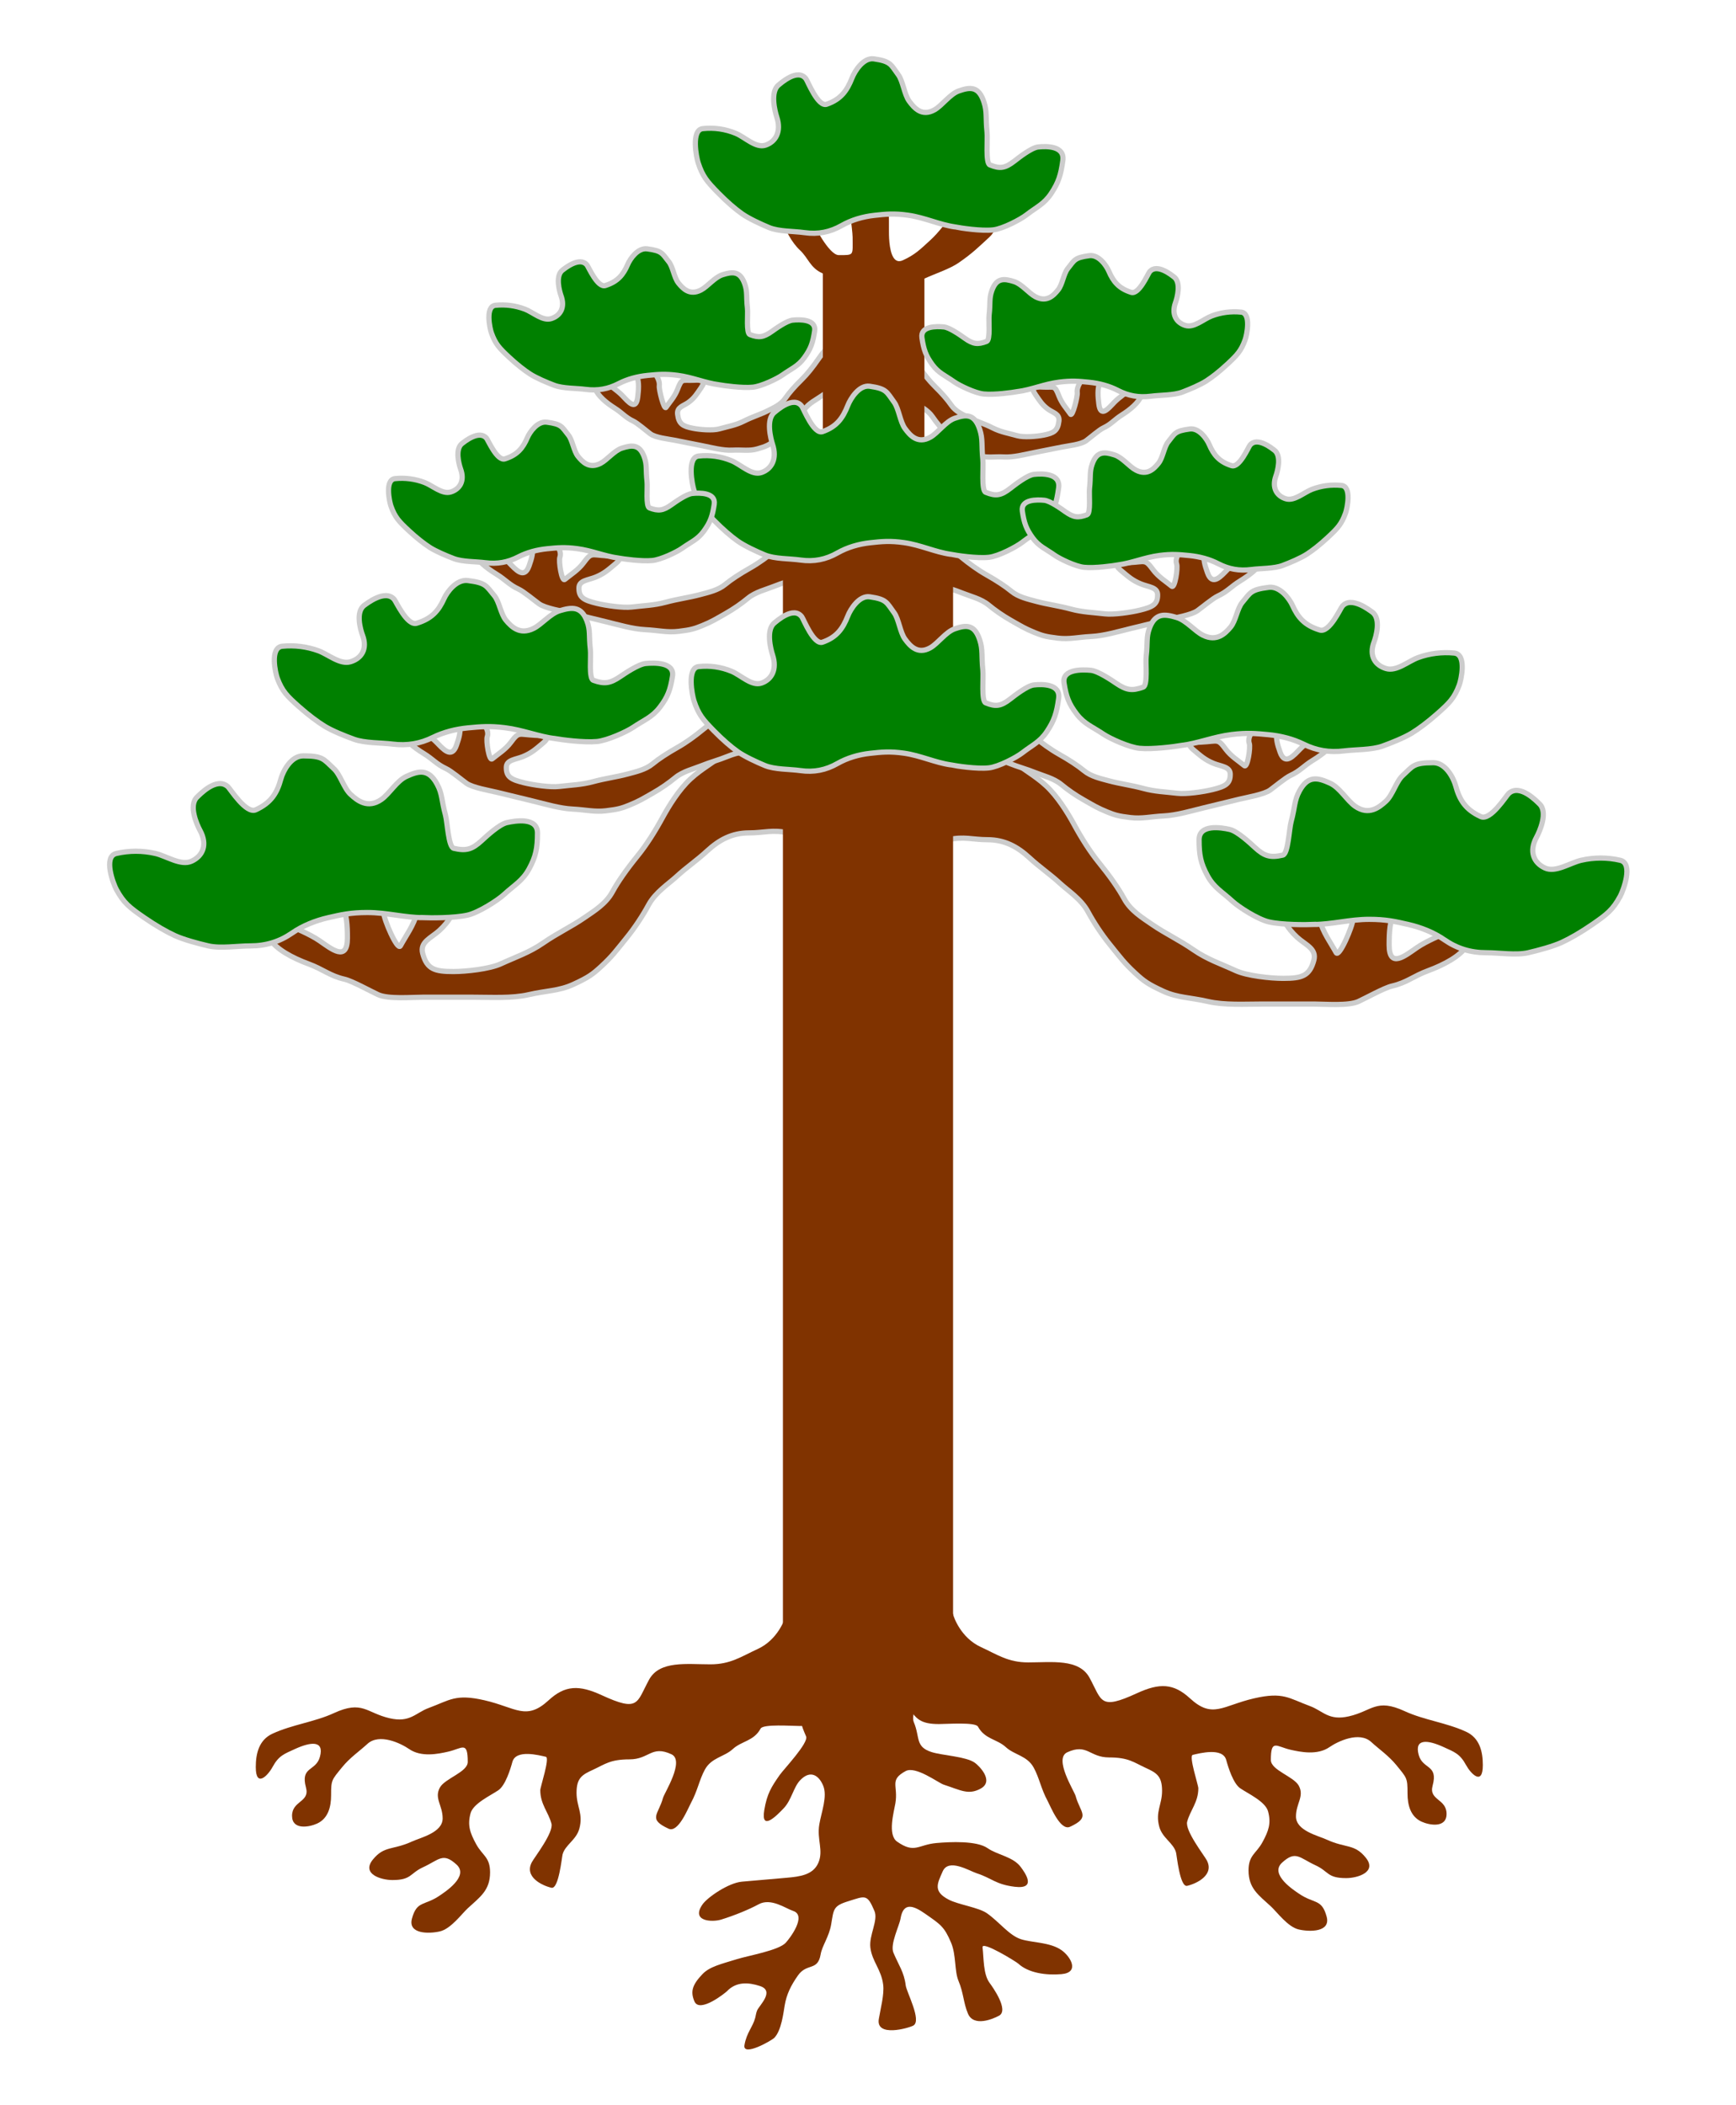 <?xml version="1.0" encoding="UTF-8" standalone="no"?>
<!-- Created with Inkscape (http://www.inkscape.org/) -->

<svg
   xmlns:dc="http://purl.org/dc/elements/1.1/"
   xmlns:cc="http://creativecommons.org/ns#"
   xmlns:rdf="http://www.w3.org/1999/02/22-rdf-syntax-ns#"
   xmlns:svg="http://www.w3.org/2000/svg"
   xmlns="http://www.w3.org/2000/svg"
   xmlns:sodipodi="http://sodipodi.sourceforge.net/DTD/sodipodi-0.dtd"
   xmlns:inkscape="http://www.inkscape.org/namespaces/inkscape"
   version="1.0"
   width="251"
   height="304.2"
   id="svg4166"
   sodipodi:version="0.32"
   inkscape:version="0.48.0 r9654"
   sodipodi:docname="arvore-alada.svg"
   inkscape:output_extension="org.inkscape.output.svg.inkscape">
  <sodipodi:namedview
     inkscape:window-height="746"
     inkscape:window-width="1024"
     inkscape:pageshadow="2"
     inkscape:pageopacity="0.0"
     guidetolerance="10.0"
     gridtolerance="10.0"
     objecttolerance="10.0"
     borderopacity="1.0"
     bordercolor="#666666"
     pagecolor="#ffffff"
     id="base"
     showgrid="false"
     inkscape:zoom="1.7389874"
     inkscape:cx="56.78185"
     inkscape:cy="152.10001"
     inkscape:window-x="-5"
     inkscape:window-y="-3"
     inkscape:current-layer="svg4166"
     inkscape:window-maximized="0" />
  <defs
     id="defs4168">
    <inkscape:perspective
       sodipodi:type="inkscape:persp3d"
       inkscape:vp_x="0 : 152.10001 : 1"
       inkscape:vp_y="0 : 1000 : 0"
       inkscape:vp_z="251 : 152.10001 : 1"
       inkscape:persp3d-origin="125.5 : 101.4 : 1"
       id="perspective80" />
    <clipPath
       id="clipPath3090">
      <path
         id="use3086"
         style="color:black;fill:#b3b3b3;fill-opacity:1;fill-rule:nonzero;stroke:none;stroke-width:1.888;stroke-linecap:round;stroke-linejoin:bevel;marker:none;marker-start:none;marker-mid:none;marker-end:none;stroke-miterlimit:4;stroke-dashoffset:0;stroke-opacity:1;visibility:visible;display:block"
         d="M 271.427,-91.369 L 122.971,-91.369 L -25.484,-91.369 L -25.484,116.261 C -26.402,228.42 70.601,269.227 122.971,269.227 C 174.424,269.227 272.345,228.42 271.427,116.261 L 271.427,-91.369 z " />
    </clipPath>
    <inkscape:perspective
       id="perspective41"
       inkscape:persp3d-origin="125.5 : 101.4 : 1"
       inkscape:vp_z="251 : 152.10001 : 1"
       inkscape:vp_y="0 : 1000 : 0"
       inkscape:vp_x="0 : 152.10001 : 1"
       sodipodi:type="inkscape:persp3d" />
  </defs>
  <g
     id="g20052"
     transform="matrix(1.181,0,0,1.181,-22.569,-27.482)">
    <path
       d="m 52.083,138.075 c 0.759,1.336 2.861,2.436 4.78,3.142 1.826,0.672 2.61,1.465 4.439,1.885 0.937,0.216 3.185,1.466 4.098,1.885 1.233,0.568 4.122,0.314 5.463,0.314 2.049,0 4.098,0 6.146,0 2.29,0 4.759,0.162 6.829,-0.314 2.183,-0.502 3.693,-0.442 5.463,-1.257 1.884,-0.867 2.369,-1.237 3.415,-2.2 1.377,-1.267 1.825,-1.925 3.073,-3.456 1.051,-1.289 2.003,-2.744 2.732,-4.085 0.831,-1.53 2.44,-2.559 3.415,-3.456 1.28,-1.178 2.424,-1.916 3.756,-3.142 1.443,-1.328 3.012,-2.2 5.122,-2.2 1.835,0 2.885,-0.436 4.78,0 1.224,0.282 1.175,-3.523 1.366,-4.399 0.376,-1.731 0.341,-3.956 0.341,-5.656 0,-2.603 -0.137,-2.954 -1.024,-3.771 -0.305,-0.281 -3.708,1.549 -3.756,1.571 -1.443,0.664 -3.713,1.532 -4.78,2.514 -1.307,1.203 -2.618,1.781 -4.098,3.142 -1.415,1.302 -2.668,3.339 -3.415,4.713 -0.932,1.715 -1.993,3.388 -3.073,4.713 -1.317,1.615 -2.387,3.137 -3.073,4.399 -0.79,1.453 -2.228,2.324 -3.415,3.142 -1.631,1.125 -3.254,1.853 -5.122,3.142 -1.645,1.135 -3.312,1.681 -5.122,2.514 -1.377,0.634 -4.25,0.943 -5.805,0.943 -2.274,0 -3.232,-0.272 -3.756,-2.2 -0.389,-1.432 1.046,-1.905 2.049,-2.828 1.206,-1.11 1.647,-2.089 2.39,-3.456 1.043,-1.92 0.014,-1.653 -1.707,-1.257 -2.679,0.616 -2.726,-0.022 -3.415,2.514 -0.447,1.644 -1.373,2.842 -2.049,4.085 -0.353,0.65 -2.049,-3.257 -2.049,-4.085 0,-1.274 -1.318,-2.581 -2.39,-2.828 -2.329,-0.536 -3.698,0.107 -2.732,1.885 0.607,1.117 0.683,2.473 0.683,4.085 0,2.948 -1.964,1.315 -3.415,0.314 -1.203,-0.831 -3.186,-1.623 -3.756,-1.885 -0.471,-0.217 -2.3,1.509 -2.39,1.571 z"
       style="fill:#803300;fill-opacity:1;fill-rule:evenodd;stroke:#cccccc;stroke-width:0.638;stroke-linecap:butt;stroke-linejoin:miter;stroke-miterlimit:4;stroke-opacity:1;stroke-dasharray:none"
       id="path4864"
       inkscape:connector-curvature="0" />
    <path
       d="m 68.262,112.837 c 0.26,0.904 1.514,1.901 2.721,2.639 1.147,0.702 1.537,1.295 2.739,1.852 0.616,0.285 1.942,1.394 2.498,1.794 0.752,0.54 2.838,0.887 3.782,1.117 1.443,0.351 2.885,0.701 4.328,1.052 1.612,0.392 3.317,0.908 4.873,0.987 1.64,0.083 2.691,0.376 4.105,0.207 1.504,-0.18 1.922,-0.311 2.856,-0.69 1.23,-0.499 1.68,-0.803 2.874,-1.477 1.005,-0.567 1.974,-1.247 2.762,-1.899 0.9,-0.744 2.243,-1.065 3.114,-1.418 1.143,-0.464 2.1,-0.695 3.29,-1.178 1.289,-0.522 2.573,-0.759 4.058,-0.398 1.292,0.314 2.121,0.241 3.366,0.818 0.804,0.373 1.551,-1.84 1.865,-2.315 0.62,-0.939 1.053,-2.234 1.402,-3.219 0.534,-1.508 0.51,-1.735 0.053,-2.36 -0.157,-0.215 -2.929,0.263 -2.967,0.268 -1.152,0.138 -2.929,0.252 -3.882,0.638 -1.167,0.473 -2.209,0.584 -3.53,1.119 -1.264,0.512 -2.564,1.478 -3.372,2.147 -1.009,0.834 -2.099,1.622 -3.132,2.205 -1.259,0.711 -2.325,1.409 -3.067,2.023 -0.855,0.707 -2.046,0.965 -3.05,1.236 -1.379,0.373 -2.672,0.517 -4.252,0.944 -1.391,0.376 -2.677,0.407 -4.123,0.58 -1.1,0.131 -3.186,-0.181 -4.281,-0.447 -1.601,-0.389 -2.22,-0.711 -2.193,-1.917 0.02,-0.896 1.128,-0.925 2.023,-1.288 1.077,-0.437 1.589,-0.928 2.393,-1.594 1.129,-0.934 0.35,-0.955 -0.944,-1.02 -2.013,-0.101 -1.915,-0.479 -2.921,0.872 -0.652,0.876 -1.55,1.411 -2.281,2.016 -0.382,0.316 -0.774,-2.238 -0.604,-2.717 0.262,-0.738 -0.398,-1.721 -1.102,-2.048 -1.53,-0.709 -2.626,-0.571 -2.311,0.625 0.198,0.751 -0.027,1.55 -0.358,2.484 -0.605,1.708 -1.653,0.426 -2.469,-0.402 -0.677,-0.687 -1.91,-1.486 -2.258,-1.735 -0.287,-0.206 -1.93,0.481 -2.006,0.501 z"
       style="fill:#803300;fill-opacity:1;fill-rule:evenodd;stroke:#cccccc;stroke-width:0.638;stroke-linecap:butt;stroke-linejoin:miter;stroke-miterlimit:4;stroke-opacity:1;stroke-dasharray:none"
       id="path7485"
       inkscape:connector-curvature="0" />
    <path
       d="m 77.152,90.88 c 0.26,0.904 1.514,1.901 2.721,2.639 1.147,0.702 1.537,1.295 2.739,1.852 0.616,0.285 1.942,1.394 2.498,1.794 0.752,0.54 2.838,0.887 3.782,1.117 1.443,0.351 2.885,0.701 4.328,1.052 1.612,0.392 3.317,0.908 4.873,0.987 1.64,0.083 2.691,0.376 4.105,0.207 1.504,-0.18 1.922,-0.312 2.856,-0.69 1.23,-0.499 1.68,-0.803 2.874,-1.477 1.005,-0.567 1.974,-1.247 2.762,-1.899 0.9,-0.744 2.243,-1.065 3.114,-1.418 1.143,-0.464 2.1,-0.695 3.29,-1.178 1.289,-0.522 2.573,-0.759 4.058,-0.398 1.292,0.314 2.121,0.241 3.366,0.818 0.804,0.373 1.551,-1.84 1.865,-2.315 0.62,-0.939 1.053,-2.234 1.402,-3.219 0.534,-1.508 0.51,-1.735 0.053,-2.36 -0.157,-0.215 -2.929,0.263 -2.967,0.268 -1.152,0.138 -2.929,0.252 -3.882,0.638 -1.167,0.473 -2.209,0.584 -3.53,1.119 -1.264,0.512 -2.564,1.478 -3.372,2.147 -1.009,0.834 -2.099,1.622 -3.132,2.205 -1.259,0.711 -2.325,1.409 -3.067,2.023 -0.855,0.707 -2.046,0.965 -3.05,1.236 -1.379,0.373 -2.672,0.517 -4.252,0.944 -1.391,0.376 -2.677,0.407 -4.123,0.58 -1.1,0.131 -3.186,-0.181 -4.281,-0.447 -1.601,-0.389 -2.22,-0.711 -2.193,-1.917 0.02,-0.896 1.128,-0.925 2.023,-1.288 1.077,-0.437 1.589,-0.928 2.393,-1.594 1.129,-0.934 0.35,-0.955 -0.944,-1.02 -2.013,-0.101 -1.915,-0.479 -2.921,0.872 -0.652,0.876 -1.55,1.411 -2.281,2.016 -0.382,0.316 -0.774,-2.238 -0.604,-2.717 0.262,-0.738 -0.398,-1.721 -1.102,-2.048 -1.53,-0.709 -2.626,-0.571 -2.311,0.625 0.198,0.751 -0.027,1.55 -0.358,2.484 -0.605,1.708 -1.653,0.426 -2.469,-0.402 -0.677,-0.687 -1.91,-1.486 -2.258,-1.735 -0.287,-0.206 -1.93,0.481 -2.006,0.501 z"
       style="fill:#803300;fill-opacity:1;fill-rule:evenodd;stroke:#cccccc;stroke-width:0.638;stroke-linecap:butt;stroke-linejoin:miter;stroke-miterlimit:4;stroke-opacity:1;stroke-dasharray:none"
       id="path7487"
       inkscape:connector-curvature="0" />
    <path
       d="m 91.975,70.828 c 0.318,0.874 1.384,1.753 2.379,2.379 0.946,0.595 1.317,1.15 2.283,1.597 0.495,0.229 1.63,1.213 2.097,1.56 0.631,0.47 2.222,0.631 2.953,0.776 1.116,0.221 2.231,0.443 3.347,0.664 1.247,0.247 2.58,0.61 3.741,0.551 1.225,-0.062 2.043,0.137 3.065,-0.155 1.088,-0.31 1.378,-0.477 2.017,-0.935 0.84,-0.602 1.131,-0.944 1.921,-1.717 0.664,-0.651 1.287,-1.41 1.779,-2.126 0.562,-0.817 1.511,-1.253 2.106,-1.68 0.781,-0.56 1.457,-0.874 2.27,-1.457 0.881,-0.631 1.798,-0.978 2.946,-0.75 0.999,0.198 1.602,0.053 2.603,0.516 0.646,0.299 0.892,-1.961 1.058,-2.46 0.329,-0.985 0.469,-2.308 0.59,-3.315 0.186,-1.543 0.137,-1.765 -0.288,-2.345 -0.146,-0.2 -2.13,0.518 -2.158,0.525 -0.833,0.238 -2.131,0.507 -2.783,0.974 -0.798,0.572 -1.553,0.773 -2.456,1.42 -0.864,0.619 -1.692,1.691 -2.196,2.425 -0.63,0.916 -1.327,1.793 -2.01,2.461 -0.832,0.815 -1.524,1.601 -1.988,2.275 -0.534,0.776 -1.38,1.136 -2.084,1.493 -0.968,0.491 -1.905,0.747 -3.014,1.309 -0.977,0.495 -1.924,0.639 -2.969,0.937 -0.795,0.227 -2.382,0.1 -3.228,-0.068 -1.238,-0.246 -1.741,-0.51 -1.888,-1.709 -0.11,-0.891 0.706,-1.016 1.318,-1.455 0.736,-0.527 1.046,-1.06 1.549,-1.79 0.705,-1.025 0.126,-0.978 -0.84,-0.929 -1.503,0.076 -1.483,-0.307 -2.039,1.121 -0.361,0.926 -0.951,1.536 -1.408,2.2 -0.239,0.347 -0.883,-2.152 -0.824,-2.642 0.091,-0.755 -0.533,-1.672 -1.1,-1.934 -1.23,-0.569 -2.021,-0.336 -1.622,0.822 0.251,0.728 0.195,1.539 0.08,2.495 -0.211,1.747 -1.163,0.568 -1.882,-0.183 -0.596,-0.622 -1.619,-1.306 -1.911,-1.523 -0.241,-0.179 -1.361,0.646 -1.414,0.673 z"
       style="fill:#803300;fill-opacity:1;fill-rule:evenodd;stroke:#cccccc;stroke-width:0.638;stroke-linecap:butt;stroke-linejoin:miter;stroke-miterlimit:4;stroke-opacity:1;stroke-dasharray:none"
       id="path7489"
       inkscape:connector-curvature="0" />
    <path
       d="m 198.736,138.909 c -0.759,1.336 -2.861,2.436 -4.78,3.142 -1.826,0.672 -2.61,1.465 -4.439,1.885 -0.937,0.216 -3.185,1.466 -4.098,1.885 -1.233,0.568 -4.122,0.314 -5.463,0.314 -2.049,0 -4.098,0 -6.146,0 -2.29,0 -4.759,0.162 -6.829,-0.314 -2.183,-0.502 -3.693,-0.442 -5.463,-1.257 -1.884,-0.867 -2.369,-1.237 -3.415,-2.2 -1.377,-1.267 -1.825,-1.925 -3.073,-3.456 -1.051,-1.289 -2.003,-2.744 -2.732,-4.085 -0.831,-1.53 -2.44,-2.559 -3.415,-3.456 -1.28,-1.178 -2.424,-1.916 -3.756,-3.142 -1.443,-1.328 -3.012,-2.2 -5.122,-2.2 -1.835,0 -2.885,-0.436 -4.78,0 -1.224,0.282 -1.175,-3.523 -1.366,-4.399 -0.376,-1.731 -0.341,-3.956 -0.341,-5.656 0,-2.603 0.137,-2.954 1.024,-3.771 0.305,-0.281 3.708,1.549 3.756,1.571 1.443,0.664 3.713,1.532 4.78,2.514 1.307,1.203 2.618,1.781 4.098,3.142 1.415,1.302 2.668,3.339 3.415,4.713 0.932,1.715 1.993,3.388 3.073,4.713 1.317,1.615 2.387,3.137 3.073,4.399 0.79,1.453 2.228,2.324 3.415,3.142 1.631,1.125 3.254,1.853 5.122,3.142 1.645,1.135 3.312,1.681 5.122,2.514 1.377,0.634 4.25,0.943 5.805,0.943 2.274,0 3.232,-0.272 3.756,-2.2 0.389,-1.432 -1.046,-1.905 -2.049,-2.828 -1.206,-1.11 -1.647,-2.089 -2.39,-3.456 -1.043,-1.92 -0.014,-1.653 1.707,-1.257 2.679,0.616 2.726,-0.022 3.415,2.514 0.447,1.644 1.373,2.842 2.049,4.085 0.353,0.65 2.049,-3.257 2.049,-4.085 0,-1.274 1.318,-2.581 2.39,-2.828 2.329,-0.536 3.698,0.107 2.732,1.885 -0.607,1.117 -0.683,2.473 -0.683,4.085 0,2.948 1.964,1.315 3.415,0.314 1.203,-0.831 3.186,-1.623 3.756,-1.885 0.471,-0.217 2.3,1.509 2.39,1.571 z"
       style="fill:#803300;fill-opacity:1;fill-rule:evenodd;stroke:#cccccc;stroke-width:0.638;stroke-linecap:butt;stroke-linejoin:miter;stroke-miterlimit:4;stroke-opacity:1;stroke-dasharray:none"
       id="path8386"
       inkscape:connector-curvature="0" />
    <path
       d="m 182.558,113.671 c -0.26,0.904 -1.514,1.901 -2.721,2.639 -1.147,0.702 -1.537,1.295 -2.739,1.852 -0.616,0.285 -1.942,1.394 -2.498,1.794 -0.752,0.54 -2.838,0.887 -3.782,1.117 -1.443,0.351 -2.885,0.701 -4.328,1.052 -1.612,0.392 -3.317,0.908 -4.873,0.987 -1.64,0.083 -2.691,0.376 -4.105,0.207 -1.504,-0.18 -1.922,-0.312 -2.856,-0.69 -1.23,-0.499 -1.68,-0.803 -2.874,-1.477 -1.005,-0.567 -1.974,-1.247 -2.762,-1.899 -0.9,-0.744 -2.243,-1.065 -3.114,-1.418 -1.143,-0.464 -2.1,-0.695 -3.29,-1.178 -1.289,-0.522 -2.573,-0.759 -4.058,-0.398 -1.292,0.314 -2.121,0.241 -3.366,0.818 -0.804,0.373 -1.551,-1.84 -1.865,-2.315 -0.62,-0.939 -1.053,-2.234 -1.402,-3.219 -0.534,-1.508 -0.51,-1.735 -0.053,-2.36 0.157,-0.215 2.929,0.263 2.967,0.268 1.152,0.138 2.929,0.252 3.882,0.638 1.167,0.473 2.209,0.584 3.53,1.119 1.264,0.512 2.564,1.478 3.372,2.147 1.009,0.834 2.099,1.622 3.132,2.205 1.259,0.711 2.325,1.409 3.067,2.023 0.855,0.707 2.046,0.965 3.05,1.236 1.379,0.373 2.672,0.517 4.252,0.944 1.391,0.376 2.677,0.407 4.123,0.58 1.1,0.131 3.186,-0.181 4.281,-0.447 1.601,-0.389 2.22,-0.711 2.193,-1.917 -0.02,-0.896 -1.128,-0.925 -2.023,-1.288 -1.077,-0.437 -1.589,-0.928 -2.393,-1.594 -1.129,-0.934 -0.35,-0.955 0.944,-1.02 2.013,-0.101 1.915,-0.479 2.921,0.872 0.652,0.876 1.55,1.411 2.281,2.016 0.382,0.316 0.774,-2.238 0.604,-2.717 -0.262,-0.738 0.398,-1.721 1.102,-2.048 1.53,-0.709 2.626,-0.571 2.311,0.625 -0.198,0.751 0.027,1.55 0.358,2.484 0.605,1.708 1.653,0.426 2.469,-0.402 0.677,-0.687 1.91,-1.486 2.258,-1.735 0.287,-0.206 1.93,0.481 2.006,0.501 z"
       style="fill:#803300;fill-opacity:1;fill-rule:evenodd;stroke:#cccccc;stroke-width:0.638;stroke-linecap:butt;stroke-linejoin:miter;stroke-miterlimit:4;stroke-opacity:1;stroke-dasharray:none"
       id="path8388"
       inkscape:connector-curvature="0" />
    <path
       d="m 173.667,91.714 c -0.26,0.904 -1.514,1.901 -2.721,2.639 -1.147,0.702 -1.537,1.295 -2.739,1.852 -0.616,0.285 -1.942,1.394 -2.498,1.794 -0.752,0.54 -2.838,0.887 -3.782,1.117 -1.443,0.351 -2.885,0.701 -4.328,1.052 -1.612,0.392 -3.317,0.908 -4.873,0.987 -1.64,0.083 -2.691,0.376 -4.105,0.207 -1.504,-0.18 -1.922,-0.312 -2.856,-0.69 -1.23,-0.499 -1.68,-0.803 -2.874,-1.477 -1.005,-0.567 -1.974,-1.247 -2.762,-1.899 -0.9,-0.744 -2.244,-1.065 -3.114,-1.418 -1.143,-0.464 -2.1,-0.695 -3.29,-1.178 -1.289,-0.522 -2.573,-0.759 -4.058,-0.398 -1.292,0.314 -2.121,0.241 -3.366,0.818 -0.804,0.373 -1.551,-1.84 -1.865,-2.315 -0.62,-0.939 -1.053,-2.234 -1.402,-3.219 -0.534,-1.508 -0.51,-1.735 -0.053,-2.36 0.157,-0.215 2.929,0.263 2.967,0.268 1.152,0.138 2.929,0.252 3.882,0.638 1.167,0.473 2.209,0.584 3.53,1.119 1.264,0.512 2.564,1.478 3.372,2.147 1.009,0.834 2.099,1.622 3.132,2.205 1.259,0.711 2.325,1.409 3.067,2.023 0.855,0.707 2.046,0.965 3.05,1.236 1.379,0.373 2.672,0.517 4.252,0.944 1.391,0.376 2.677,0.407 4.123,0.58 1.1,0.131 3.186,-0.181 4.281,-0.447 1.601,-0.389 2.22,-0.711 2.193,-1.917 -0.02,-0.896 -1.128,-0.925 -2.023,-1.288 -1.077,-0.437 -1.589,-0.928 -2.393,-1.594 -1.129,-0.934 -0.35,-0.955 0.944,-1.02 2.013,-0.101 1.915,-0.479 2.921,0.872 0.652,0.876 1.55,1.411 2.281,2.016 0.382,0.316 0.774,-2.238 0.604,-2.717 -0.262,-0.738 0.398,-1.721 1.102,-2.048 1.53,-0.709 2.626,-0.571 2.311,0.625 -0.198,0.751 0.027,1.55 0.358,2.484 0.605,1.708 1.653,0.426 2.469,-0.402 0.677,-0.687 1.91,-1.486 2.258,-1.735 0.287,-0.206 1.93,0.481 2.006,0.501 z"
       style="fill:#803300;fill-opacity:1;fill-rule:evenodd;stroke:#cccccc;stroke-width:0.638;stroke-linecap:butt;stroke-linejoin:miter;stroke-miterlimit:4;stroke-opacity:1;stroke-dasharray:none"
       id="path8390"
       inkscape:connector-curvature="0" />
    <path
       d="m 158.844,71.662 c -0.318,0.874 -1.384,1.753 -2.379,2.379 -0.946,0.595 -1.317,1.15 -2.283,1.597 -0.495,0.229 -1.63,1.213 -2.097,1.56 -0.631,0.47 -2.222,0.631 -2.953,0.776 -1.116,0.221 -2.231,0.443 -3.347,0.664 -1.247,0.247 -2.58,0.61 -3.741,0.551 -1.225,-0.062 -2.043,0.137 -3.065,-0.155 -1.088,-0.31 -1.378,-0.477 -2.017,-0.935 -0.84,-0.602 -1.131,-0.944 -1.921,-1.717 -0.664,-0.651 -1.287,-1.41 -1.779,-2.126 -0.562,-0.817 -1.511,-1.253 -2.106,-1.68 -0.781,-0.56 -1.457,-0.874 -2.27,-1.457 -0.881,-0.631 -1.798,-0.978 -2.946,-0.75 -0.999,0.198 -1.602,0.053 -2.603,0.516 -0.646,0.299 -0.892,-1.961 -1.058,-2.46 -0.329,-0.985 -0.469,-2.308 -0.59,-3.315 -0.186,-1.543 -0.137,-1.765 0.288,-2.345 0.146,-0.2 2.13,0.518 2.158,0.525 0.833,0.238 2.131,0.507 2.783,0.974 0.798,0.572 1.553,0.773 2.456,1.42 0.864,0.619 1.692,1.691 2.196,2.425 0.63,0.916 1.327,1.793 2.01,2.461 0.832,0.815 1.524,1.601 1.988,2.275 0.534,0.776 1.38,1.136 2.084,1.493 0.968,0.491 1.905,0.747 3.014,1.309 0.977,0.495 1.924,0.639 2.969,0.937 0.795,0.227 2.382,0.1 3.228,-0.068 1.238,-0.246 1.741,-0.51 1.888,-1.709 0.11,-0.891 -0.706,-1.016 -1.318,-1.455 -0.736,-0.527 -1.046,-1.06 -1.549,-1.79 -0.705,-1.025 -0.126,-0.978 0.84,-0.929 1.503,0.076 1.483,-0.307 2.039,1.121 0.361,0.926 0.951,1.536 1.408,2.2 0.239,0.347 0.883,-2.152 0.824,-2.642 -0.091,-0.755 0.533,-1.672 1.099,-1.934 1.23,-0.569 2.021,-0.336 1.622,0.822 -0.251,0.728 -0.195,1.539 -0.08,2.495 0.211,1.747 1.163,0.568 1.882,-0.183 0.596,-0.622 1.619,-1.306 1.911,-1.523 0.241,-0.179 1.361,0.646 1.414,0.673 z"
       style="fill:#803300;fill-opacity:1;fill-rule:evenodd;stroke:#cccccc;stroke-width:0.638;stroke-linecap:butt;stroke-linejoin:miter;stroke-miterlimit:4;stroke-opacity:1;stroke-dasharray:none"
       id="path8392"
       inkscape:connector-curvature="0" />
    <rect
       width="20.829"
       height="143.631"
       x="114.961"
       y="84.972"
       style="fill:#803300;fill-opacity:1;stroke:none"
       id="rect8398" />
    <path
       d="m 135.5,116.867 c 0.694,0.139 3.218,0.527 4.678,0.367 1.186,-0.13 3.354,-1.271 4.091,-1.844 1.245,-0.967 2.146,-1.309 3.013,-2.606 0.899,-1.344 1.195,-2.272 1.435,-4.048 0.247,-1.819 -2.055,-1.756 -3.026,-1.65 -0.838,0.092 -2.384,1.318 -2.891,1.712 -1.139,0.884 -1.776,0.994 -3.019,0.478 -0.547,-0.227 -0.251,-3.105 -0.344,-3.999 -0.187,-1.8 0.02,-2.467 -0.384,-3.701 -0.641,-1.955 -1.696,-1.826 -3.067,-1.351 -1.088,0.377 -2.038,1.777 -2.972,2.308 -1.559,0.886 -2.501,-0.228 -3.107,-1.053 -0.606,-0.825 -0.752,-2.436 -1.335,-3.23 -0.926,-1.26 -0.906,-1.649 -2.986,-1.948 -1.285,-0.184 -2.344,1.489 -2.682,2.35 -0.61,1.554 -1.367,2.604 -3.093,3.202 -1.076,0.373 -2.313,-2.796 -2.534,-3.098 -1.014,-1.381 -3.142,0.574 -3.35,0.735 -1.079,0.838 -0.452,3.255 -0.236,3.916 0.588,1.796 -0.117,3.023 -1.355,3.452 -1.195,0.414 -2.519,-0.967 -3.646,-1.435 -1.294,-0.537 -2.67,-0.734 -4.057,-0.582 -1.454,0.16 -0.776,3.533 -0.566,4.173 0.553,1.687 1.09,2.301 2.454,3.694 1.086,1.109 2.105,1.978 2.905,2.544 0.833,0.589 2.292,1.266 3.316,1.691 1.22,0.506 3.037,0.436 4.347,0.624 1.663,0.239 3.137,-0.064 4.549,-0.867 1.221,-0.694 2.603,-1.093 4.01,-1.248 1.387,-0.152 2.417,-0.261 4.138,-0.014 2.053,0.295 3.783,1.15 5.716,1.428 z"
       style="fill:#008000;fill-opacity:1;fill-rule:evenodd;stroke:#cccccc;stroke-width:0.638;stroke-linecap:butt;stroke-linejoin:miter;stroke-miterlimit:4;stroke-opacity:1;stroke-dasharray:none"
       id="path8396"
       inkscape:connector-curvature="0" />
    <path
       d="m 126.066,45.881 c -1.146,0.046 -2.555,0.594 -2.91,0.757 -0.003,0.002 -0.012,0.012 -0.015,0.014 -0.003,0.003 -0.013,0.011 -0.015,0.014 -0.003,0.004 -0.013,0.01 -0.015,0.014 -0.304,0.523 0.381,4.686 0.381,5.608 0,1.158 0.059,1.717 -0.137,1.977 -0.195,0.24 -0.635,0.224 -1.569,0.224 -0.005,0 -0.011,1.14e-4 -0.015,0 -1.207,-0.058 -3.042,-3.749 -3.398,-4.402 -0.961,-1.769 -0.744,-0.982 -3.413,0 0.09,1.137 1.149,2.936 2.057,3.771 1.047,0.964 1.255,2.155 2.727,2.832 0.035,0.016 0.071,0.039 0.107,0.056 l 0,32.317 12.432,0 0,-31.7 c 0.032,-0.016 0.059,-0.027 0.091,-0.042 1.219,-0.561 3.005,-1.138 4.098,-1.893 1.72,-1.187 2.425,-1.909 3.763,-3.141 1.391,-1.28 0.761,-3.071 0,-3.771 -1.542,-1.419 -3.743,-0.668 -4.449,0.631 -0.636,1.171 -1.855,2.661 -2.727,3.463 -1.348,1.24 -1.939,1.832 -3.413,2.51 -0.25,0.115 -0.473,0.135 -0.655,0.084 -0.09,-0.027 -0.183,-0.08 -0.259,-0.14 -0.726,-0.596 -0.792,-2.583 -0.792,-3.393 0,-1.826 0.034,-3.617 -0.35,-5.033 -0.044,-0.164 -0.124,-0.302 -0.229,-0.407 -0.016,-0.015 -0.044,-0.042 -0.061,-0.056 -0.288,-0.231 -0.742,-0.314 -1.234,-0.294 z"
       style="fill:#803300;fill-opacity:1;fill-rule:evenodd;stroke:none"
       id="path7491"
       inkscape:connector-curvature="0" />
    <path
       d="m 135.5,91.101 c 0.694,0.139 3.218,0.527 4.678,0.367 1.186,-0.13 3.354,-1.271 4.091,-1.844 1.245,-0.967 2.146,-1.309 3.013,-2.606 0.899,-1.344 1.195,-2.272 1.435,-4.048 0.247,-1.819 -2.055,-1.756 -3.026,-1.65 -0.838,0.092 -2.384,1.318 -2.891,1.712 -1.139,0.884 -1.776,0.994 -3.019,0.478 -0.547,-0.227 -0.251,-3.105 -0.344,-3.999 -0.187,-1.8 0.02,-2.467 -0.384,-3.701 -0.641,-1.955 -1.696,-1.826 -3.067,-1.351 -1.088,0.377 -2.038,1.777 -2.972,2.308 -1.559,0.886 -2.501,-0.228 -3.107,-1.053 -0.606,-0.825 -0.752,-2.436 -1.335,-3.23 -0.926,-1.26 -0.906,-1.649 -2.986,-1.948 -1.285,-0.184 -2.344,1.489 -2.682,2.35 -0.61,1.554 -1.367,2.604 -3.093,3.202 -1.076,0.373 -2.313,-2.796 -2.534,-3.098 -1.014,-1.381 -3.142,0.574 -3.35,0.735 -1.079,0.838 -0.452,3.255 -0.236,3.916 0.588,1.796 -0.117,3.023 -1.355,3.452 -1.195,0.414 -2.519,-0.967 -3.646,-1.435 -1.294,-0.537 -2.67,-0.734 -4.057,-0.582 -1.454,0.16 -0.776,3.533 -0.566,4.173 0.553,1.687 1.09,2.301 2.454,3.694 1.086,1.109 2.105,1.978 2.905,2.544 0.833,0.589 2.292,1.266 3.316,1.691 1.22,0.506 3.037,0.436 4.347,0.624 1.663,0.239 3.137,-0.064 4.549,-0.867 1.221,-0.694 2.603,-1.093 4.01,-1.248 1.387,-0.152 2.417,-0.261 4.138,-0.014 2.053,0.295 3.783,1.15 5.716,1.428 z"
       style="fill:#008000;fill-opacity:1;fill-rule:evenodd;stroke:#cccccc;stroke-width:0.638;stroke-linecap:butt;stroke-linejoin:miter;stroke-miterlimit:4;stroke-opacity:1;stroke-dasharray:none"
       id="path8394"
       inkscape:connector-curvature="0" />
    <path
       d="m 136.013,51.038 c 0.694,0.139 3.218,0.527 4.678,0.367 1.186,-0.13 3.354,-1.271 4.091,-1.844 1.245,-0.967 2.146,-1.309 3.013,-2.606 0.899,-1.344 1.195,-2.272 1.435,-4.048 0.247,-1.819 -2.055,-1.756 -3.026,-1.65 -0.838,0.092 -2.384,1.318 -2.891,1.712 -1.139,0.884 -1.776,0.994 -3.019,0.478 -0.547,-0.227 -0.251,-3.105 -0.344,-3.999 -0.187,-1.8 0.02,-2.467 -0.384,-3.701 -0.641,-1.955 -1.696,-1.827 -3.067,-1.351 -1.088,0.377 -2.038,1.777 -2.972,2.308 -1.559,0.886 -2.501,-0.228 -3.107,-1.053 -0.606,-0.825 -0.752,-2.436 -1.335,-3.23 -0.926,-1.26 -0.906,-1.649 -2.986,-1.948 -1.285,-0.184 -2.344,1.489 -2.682,2.35 -0.61,1.554 -1.367,2.604 -3.093,3.202 -1.076,0.373 -2.313,-2.796 -2.534,-3.098 -1.014,-1.381 -3.142,0.574 -3.35,0.735 -1.079,0.838 -0.452,3.255 -0.236,3.916 0.589,1.796 -0.117,3.023 -1.355,3.452 -1.195,0.414 -2.519,-0.967 -3.646,-1.435 -1.294,-0.537 -2.67,-0.734 -4.057,-0.582 -1.454,0.16 -0.776,3.533 -0.566,4.173 0.553,1.687 1.09,2.301 2.454,3.694 1.086,1.109 2.105,1.978 2.905,2.544 0.833,0.589 2.292,1.266 3.316,1.691 1.22,0.506 3.037,0.436 4.347,0.624 1.663,0.239 3.137,-0.064 4.549,-0.867 1.221,-0.694 2.603,-1.093 4.01,-1.248 1.387,-0.152 2.417,-0.261 4.138,-0.014 2.053,0.295 3.783,1.15 5.716,1.428 z"
       style="fill:#008000;fill-opacity:1;fill-rule:evenodd;stroke:#cccccc;stroke-width:0.638;stroke-linecap:butt;stroke-linejoin:miter;stroke-miterlimit:4;stroke-opacity:1;stroke-dasharray:none"
       id="path4860"
       inkscape:connector-curvature="0" />
    <path
       d="m 87.123,113.664 c 0.752,0.131 3.487,0.496 5.068,0.346 1.285,-0.123 3.633,-1.196 4.432,-1.735 1.349,-0.91 2.325,-1.232 3.264,-2.453 0.974,-1.265 1.294,-2.139 1.555,-3.81 0.267,-1.712 -2.226,-1.653 -3.279,-1.552 -0.907,0.087 -2.583,1.24 -3.133,1.611 -1.234,0.832 -1.925,0.936 -3.271,0.45 -0.592,-0.214 -0.272,-2.922 -0.373,-3.764 -0.202,-1.694 0.022,-2.322 -0.416,-3.484 -0.694,-1.84 -1.838,-1.719 -3.323,-1.272 -1.179,0.355 -2.208,1.673 -3.22,2.173 -1.689,0.834 -2.71,-0.214 -3.366,-0.991 -0.656,-0.776 -0.814,-2.293 -1.446,-3.04 -1.003,-1.186 -0.982,-1.552 -3.235,-1.833 -1.392,-0.173 -2.54,1.401 -2.906,2.212 -0.661,1.463 -1.481,2.451 -3.352,3.014 -1.166,0.351 -2.506,-2.632 -2.746,-2.916 -1.099,-1.3 -3.404,0.54 -3.629,0.692 -1.169,0.789 -0.49,3.063 -0.255,3.686 0.638,1.69 -0.126,2.845 -1.468,3.249 -1.295,0.39 -2.729,-0.91 -3.951,-1.35 -1.402,-0.505 -2.893,-0.691 -4.396,-0.548 -1.576,0.15 -0.84,3.325 -0.613,3.927 0.599,1.587 1.18,2.165 2.658,3.477 1.176,1.044 2.281,1.862 3.147,2.394 0.902,0.554 2.483,1.192 3.593,1.592 1.322,0.476 3.29,0.41 4.71,0.587 1.802,0.225 3.399,-0.06 4.929,-0.816 1.323,-0.653 2.82,-1.029 4.345,-1.174 1.503,-0.143 2.619,-0.246 4.484,-0.013 2.224,0.277 4.098,1.083 6.192,1.344 z"
       style="fill:#008000;fill-opacity:1;fill-rule:evenodd;stroke:#cccccc;stroke-width:0.638;stroke-linecap:butt;stroke-linejoin:miter;stroke-miterlimit:4;stroke-opacity:1;stroke-dasharray:none"
       id="path4854"
       inkscape:connector-curvature="0" />
    <path
       d="m 70.912,135.562 c 0.824,0.041 3.802,0.068 5.463,-0.314 1.35,-0.311 3.676,-1.812 4.439,-2.514 1.287,-1.185 2.274,-1.672 3.073,-3.142 0.828,-1.523 1.024,-2.527 1.024,-4.399 0,-1.917 -2.65,-1.511 -3.756,-1.257 -0.954,0.219 -2.548,1.716 -3.073,2.2 -1.177,1.084 -1.897,1.292 -3.415,0.943 -0.668,-0.154 -0.777,-3.173 -1.024,-4.085 -0.498,-1.833 -0.363,-2.554 -1.024,-3.771 -1.047,-1.926 -2.247,-1.637 -3.756,-0.943 -1.198,0.551 -2.077,2.14 -3.073,2.828 -1.663,1.148 -2.926,0.135 -3.756,-0.628 -0.829,-0.763 -1.251,-2.408 -2.049,-3.142 -1.267,-1.166 -1.306,-1.571 -3.756,-1.571 -1.514,0 -2.476,1.887 -2.732,2.828 -0.461,1.698 -1.172,2.896 -3.073,3.771 -1.185,0.545 -3.111,-2.549 -3.415,-2.828 -1.388,-1.278 -3.541,1.059 -3.756,1.257 -1.116,1.027 -0.013,3.433 0.341,4.085 0.962,1.77 0.339,3.143 -1.024,3.771 -1.316,0.606 -3.062,-0.626 -4.439,-0.943 -1.579,-0.363 -3.201,-0.363 -4.78,0 -1.656,0.381 -0.343,3.768 0,4.399 0.903,1.662 1.62,2.218 3.415,3.456 1.429,0.986 2.743,1.734 3.756,2.2 1.055,0.485 2.847,0.969 4.098,1.257 1.489,0.343 3.578,0 5.122,0 1.959,0 3.615,-0.531 5.122,-1.571 1.302,-0.899 2.836,-1.517 4.439,-1.885 1.579,-0.363 2.753,-0.628 4.78,-0.628 2.419,0 4.552,0.628 6.829,0.628 z"
       style="fill:#008000;fill-opacity:1;fill-rule:evenodd;stroke:#cccccc;stroke-width:0.638;stroke-linecap:butt;stroke-linejoin:miter;stroke-miterlimit:4;stroke-opacity:1;stroke-dasharray:none"
       id="path3979"
       inkscape:connector-curvature="0" />
    <path
       d="m 94.836,91.564 c 0.615,0.113 2.852,0.427 4.145,0.297 1.051,-0.105 2.972,-1.028 3.626,-1.491 1.103,-0.782 1.901,-1.059 2.67,-2.108 0.796,-1.087 1.059,-1.838 1.272,-3.274 0.219,-1.471 -1.821,-1.42 -2.682,-1.334 -0.742,0.074 -2.112,1.066 -2.562,1.385 -1.009,0.715 -1.574,0.804 -2.676,0.387 -0.485,-0.184 -0.222,-2.511 -0.305,-3.235 -0.166,-1.456 0.018,-1.995 -0.341,-2.994 -0.568,-1.581 -1.503,-1.477 -2.718,-1.093 -0.964,0.305 -1.806,1.437 -2.634,1.867 -1.382,0.717 -2.216,-0.184 -2.754,-0.852 -0.537,-0.667 -0.666,-1.97 -1.183,-2.612 -0.82,-1.019 -0.803,-1.334 -2.646,-1.575 -1.138,-0.149 -2.078,1.204 -2.377,1.9 -0.54,1.257 -1.212,2.106 -2.741,2.59 -0.954,0.302 -2.049,-2.261 -2.246,-2.506 -0.899,-1.117 -2.785,0.464 -2.969,0.594 -0.956,0.678 -0.401,2.632 -0.209,3.167 0.522,1.452 -0.103,2.445 -1.2,2.792 -1.059,0.335 -2.232,-0.782 -3.231,-1.16 -1.146,-0.434 -2.366,-0.594 -3.596,-0.471 -1.289,0.129 -0.687,2.857 -0.502,3.375 0.49,1.364 0.966,1.861 2.174,2.988 0.962,0.897 1.866,1.6 2.574,2.057 0.738,0.476 2.031,1.024 2.939,1.368 1.081,0.409 2.691,0.352 3.853,0.504 1.474,0.193 2.78,-0.052 4.032,-0.701 1.082,-0.561 2.306,-0.884 3.554,-1.009 1.229,-0.123 2.142,-0.211 3.667,-0.011 1.819,0.238 3.352,0.93 5.065,1.155 z"
       style="fill:#008000;fill-opacity:1;fill-rule:evenodd;stroke:#cccccc;stroke-width:0.638;stroke-linecap:butt;stroke-linejoin:miter;stroke-miterlimit:4;stroke-opacity:1;stroke-dasharray:none"
       id="path4856"
       inkscape:connector-curvature="0" />
    <path
       d="m 179.907,136.396 c -0.824,0.041 -3.802,0.068 -5.463,-0.314 -1.35,-0.311 -3.676,-1.812 -4.439,-2.514 -1.287,-1.185 -2.274,-1.672 -3.073,-3.142 -0.828,-1.523 -1.024,-2.527 -1.024,-4.399 0,-1.917 2.65,-1.511 3.756,-1.257 0.954,0.219 2.548,1.716 3.073,2.2 1.177,1.084 1.897,1.292 3.415,0.943 0.668,-0.154 0.777,-3.173 1.024,-4.085 0.498,-1.833 0.363,-2.554 1.024,-3.771 1.047,-1.926 2.247,-1.637 3.756,-0.943 1.198,0.551 2.077,2.14 3.073,2.828 1.663,1.148 2.926,0.135 3.756,-0.628 0.829,-0.763 1.251,-2.408 2.049,-3.142 1.267,-1.166 1.306,-1.571 3.756,-1.571 1.514,0 2.476,1.887 2.732,2.828 0.461,1.698 1.172,2.896 3.073,3.771 1.185,0.545 3.111,-2.548 3.415,-2.828 1.388,-1.278 3.541,1.059 3.756,1.257 1.116,1.027 0.013,3.433 -0.341,4.085 -0.962,1.77 -0.339,3.143 1.024,3.771 1.316,0.606 3.062,-0.626 4.439,-0.943 1.579,-0.363 3.201,-0.363 4.78,0 1.656,0.381 0.343,3.768 0,4.399 -0.903,1.662 -1.62,2.218 -3.415,3.456 -1.429,0.986 -2.743,1.734 -3.756,2.2 -1.055,0.485 -2.847,0.969 -4.098,1.257 -1.489,0.343 -3.578,0 -5.122,0 -1.959,0 -3.615,-0.531 -5.122,-1.571 -1.302,-0.899 -2.836,-1.517 -4.439,-1.885 -1.579,-0.363 -2.753,-0.628 -4.78,-0.628 -2.419,0 -4.552,0.628 -6.829,0.628 z"
       style="fill:#008000;fill-opacity:1;fill-rule:evenodd;stroke:#cccccc;stroke-width:0.638;stroke-linecap:butt;stroke-linejoin:miter;stroke-miterlimit:4;stroke-opacity:1;stroke-dasharray:none"
       id="path8378"
       inkscape:connector-curvature="0" />
    <path
       d="m 163.696,114.498 c -0.752,0.131 -3.487,0.496 -5.068,0.346 -1.285,-0.123 -3.633,-1.196 -4.432,-1.735 -1.349,-0.91 -2.325,-1.232 -3.264,-2.453 -0.974,-1.265 -1.294,-2.139 -1.555,-3.81 -0.267,-1.712 2.226,-1.653 3.279,-1.552 0.907,0.087 2.583,1.24 3.133,1.611 1.234,0.832 1.925,0.936 3.271,0.45 0.592,-0.214 0.272,-2.922 0.373,-3.764 0.202,-1.694 -0.022,-2.322 0.416,-3.484 0.694,-1.84 1.838,-1.719 3.323,-1.272 1.179,0.355 2.208,1.673 3.22,2.172 1.689,0.834 2.71,-0.214 3.366,-0.991 0.656,-0.776 0.814,-2.293 1.446,-3.04 1.003,-1.186 0.982,-1.552 3.235,-1.833 1.392,-0.173 2.54,1.401 2.906,2.212 0.661,1.463 1.481,2.451 3.352,3.014 1.166,0.351 2.506,-2.632 2.746,-2.916 1.099,-1.3 3.404,0.54 3.629,0.692 1.169,0.789 0.49,3.063 0.255,3.686 -0.638,1.69 0.126,2.845 1.468,3.249 1.295,0.39 2.729,-0.91 3.951,-1.35 1.402,-0.505 2.893,-0.691 4.396,-0.548 1.576,0.15 0.84,3.325 0.613,3.927 -0.599,1.587 -1.18,2.165 -2.658,3.477 -1.176,1.044 -2.281,1.862 -3.147,2.394 -0.902,0.554 -2.483,1.192 -3.593,1.592 -1.322,0.476 -3.29,0.41 -4.71,0.587 -1.802,0.225 -3.399,-0.06 -4.929,-0.816 -1.323,-0.653 -2.82,-1.029 -4.345,-1.174 -1.503,-0.143 -2.619,-0.246 -4.484,-0.013 -2.224,0.277 -4.098,1.083 -6.192,1.344 z"
       style="fill:#008000;fill-opacity:1;fill-rule:evenodd;stroke:#cccccc;stroke-width:0.638;stroke-linecap:butt;stroke-linejoin:miter;stroke-miterlimit:4;stroke-opacity:1;stroke-dasharray:none"
       id="path8380"
       inkscape:connector-curvature="0" />
    <path
       d="m 155.984,92.398 c -0.615,0.113 -2.852,0.427 -4.145,0.297 -1.051,-0.105 -2.972,-1.028 -3.626,-1.491 -1.103,-0.782 -1.901,-1.059 -2.67,-2.108 -0.796,-1.087 -1.059,-1.838 -1.272,-3.274 -0.219,-1.471 1.821,-1.42 2.682,-1.334 0.742,0.074 2.112,1.066 2.562,1.385 1.009,0.715 1.574,0.804 2.676,0.387 0.485,-0.184 0.222,-2.511 0.305,-3.235 0.166,-1.456 -0.018,-1.995 0.341,-2.994 0.568,-1.581 1.503,-1.477 2.718,-1.093 0.964,0.305 1.806,1.437 2.634,1.867 1.382,0.717 2.216,-0.184 2.754,-0.852 0.537,-0.667 0.666,-1.97 1.183,-2.612 0.82,-1.019 0.803,-1.334 2.646,-1.575 1.138,-0.149 2.078,1.204 2.377,1.9 0.54,1.257 1.212,2.106 2.741,2.59 0.954,0.302 2.049,-2.261 2.246,-2.506 0.899,-1.117 2.785,0.464 2.969,0.594 0.956,0.678 0.401,2.632 0.209,3.167 -0.522,1.452 0.103,2.445 1.2,2.792 1.059,0.335 2.232,-0.782 3.231,-1.16 1.146,-0.434 2.366,-0.594 3.596,-0.471 1.289,0.129 0.687,2.857 0.502,3.375 -0.49,1.364 -0.966,1.861 -2.174,2.988 -0.962,0.897 -1.866,1.6 -2.574,2.057 -0.738,0.476 -2.031,1.024 -2.939,1.368 -1.081,0.409 -2.691,0.352 -3.853,0.504 -1.474,0.193 -2.78,-0.052 -4.032,-0.701 -1.082,-0.561 -2.306,-0.884 -3.554,-1.009 -1.229,-0.123 -2.142,-0.211 -3.667,-0.011 -1.819,0.238 -3.352,0.93 -5.065,1.155 z"
       style="fill:#008000;fill-opacity:1;fill-rule:evenodd;stroke:#cccccc;stroke-width:0.638;stroke-linecap:butt;stroke-linejoin:miter;stroke-miterlimit:4;stroke-opacity:1;stroke-dasharray:none"
       id="path8382"
       inkscape:connector-curvature="0" />
    <path
       d="m 143.691,71.188 c -0.615,0.113 -2.852,0.427 -4.145,0.297 -1.051,-0.105 -2.972,-1.028 -3.626,-1.491 -1.103,-0.782 -1.901,-1.059 -2.67,-2.108 -0.796,-1.087 -1.059,-1.838 -1.272,-3.274 -0.219,-1.471 1.821,-1.42 2.682,-1.334 0.742,0.074 2.112,1.066 2.562,1.385 1.009,0.715 1.574,0.804 2.676,0.387 0.485,-0.184 0.222,-2.511 0.305,-3.235 0.166,-1.456 -0.018,-1.995 0.341,-2.994 0.568,-1.581 1.503,-1.477 2.718,-1.093 0.964,0.305 1.806,1.437 2.634,1.867 1.382,0.717 2.216,-0.184 2.754,-0.852 0.537,-0.667 0.666,-1.97 1.183,-2.612 0.82,-1.019 0.803,-1.334 2.646,-1.575 1.138,-0.149 2.078,1.204 2.377,1.901 0.54,1.257 1.212,2.106 2.741,2.59 0.954,0.302 2.049,-2.261 2.246,-2.506 0.899,-1.117 2.785,0.464 2.969,0.594 0.956,0.678 0.401,2.632 0.209,3.167 -0.522,1.452 0.103,2.445 1.2,2.792 1.059,0.335 2.232,-0.782 3.231,-1.16 1.146,-0.434 2.366,-0.594 3.596,-0.471 1.289,0.129 0.687,2.857 0.502,3.375 -0.49,1.364 -0.966,1.861 -2.174,2.988 -0.962,0.897 -1.866,1.6 -2.574,2.057 -0.738,0.476 -2.031,1.024 -2.939,1.368 -1.081,0.409 -2.691,0.352 -3.853,0.504 -1.474,0.193 -2.78,-0.052 -4.032,-0.701 -1.082,-0.561 -2.306,-0.884 -3.554,-1.009 -1.229,-0.123 -2.142,-0.211 -3.667,-0.011 -1.819,0.238 -3.352,0.93 -5.065,1.155 z"
       style="fill:#008000;fill-opacity:1;fill-rule:evenodd;stroke:#cccccc;stroke-width:0.638;stroke-linecap:butt;stroke-linejoin:miter;stroke-miterlimit:4;stroke-opacity:1;stroke-dasharray:none"
       id="path8384"
       inkscape:connector-curvature="0" />
    <path
       d="m 107.128,70.354 c 0.615,0.113 2.852,0.427 4.145,0.297 1.051,-0.105 2.972,-1.028 3.626,-1.491 1.103,-0.782 1.901,-1.059 2.67,-2.108 0.796,-1.087 1.059,-1.838 1.272,-3.274 0.219,-1.471 -1.821,-1.42 -2.682,-1.334 -0.742,0.074 -2.112,1.066 -2.562,1.385 -1.009,0.715 -1.574,0.804 -2.676,0.387 -0.485,-0.184 -0.222,-2.511 -0.305,-3.235 -0.166,-1.456 0.018,-1.995 -0.341,-2.994 -0.568,-1.581 -1.503,-1.477 -2.718,-1.093 -0.964,0.305 -1.806,1.437 -2.634,1.867 -1.382,0.717 -2.216,-0.184 -2.754,-0.852 -0.537,-0.667 -0.666,-1.97 -1.183,-2.612 -0.82,-1.019 -0.803,-1.334 -2.646,-1.575 -1.138,-0.149 -2.078,1.204 -2.377,1.9 -0.54,1.257 -1.212,2.106 -2.741,2.59 -0.954,0.302 -2.049,-2.261 -2.246,-2.506 -0.899,-1.117 -2.785,0.464 -2.969,0.594 -0.956,0.678 -0.401,2.632 -0.209,3.167 0.522,1.452 -0.103,2.445 -1.2,2.792 -1.059,0.335 -2.232,-0.782 -3.231,-1.16 -1.146,-0.434 -2.366,-0.594 -3.596,-0.471 -1.289,0.129 -0.687,2.857 -0.502,3.375 0.49,1.364 0.966,1.861 2.174,2.988 0.962,0.897 1.866,1.6 2.574,2.057 0.738,0.476 2.031,1.024 2.939,1.368 1.081,0.409 2.691,0.352 3.853,0.504 1.474,0.193 2.78,-0.052 4.032,-0.701 1.082,-0.561 2.306,-0.884 3.554,-1.009 1.229,-0.123 2.142,-0.211 3.667,-0.011 1.819,0.238 3.352,0.93 5.065,1.155 z"
       style="fill:#008000;fill-opacity:1;fill-rule:evenodd;stroke:#cccccc;stroke-width:0.638;stroke-linecap:butt;stroke-linejoin:miter;stroke-miterlimit:4;stroke-opacity:1;stroke-dasharray:none"
       id="path4858"
       inkscape:connector-curvature="0" />
    <path
       d="m 115.302,220.965 c -0.078,0.407 -0.969,2.959 -3.415,4.085 -2.062,0.949 -3.343,1.885 -5.805,1.885 -2.899,0 -6.223,-0.487 -7.512,1.885 -1.541,2.837 -1.214,3.998 -5.805,1.885 -2.765,-1.272 -4.479,-1.22 -6.488,0.628 -2.769,2.548 -3.992,0.888 -7.854,0 -3.567,-0.821 -4.24,-0.01 -6.829,0.943 -1.613,0.594 -2.276,1.833 -4.78,1.257 -2.863,-0.659 -3.324,-2.241 -6.829,-0.628 -2.377,1.094 -5.071,1.391 -7.512,2.514 -1.657,0.762 -2.049,2.427 -2.049,4.085 0,2.603 1.487,1.033 2.049,0 0.766,-1.41 1.442,-1.606 2.732,-2.2 1.904,-0.876 3.633,-1.118 3.073,0.943 -0.495,1.822 -2.421,1.142 -1.707,3.771 0.492,1.811 -1.707,1.583 -1.707,3.456 0,1.772 2.11,1.386 3.073,0.943 1.333,-0.613 1.707,-2.018 1.707,-3.456 0,-1.891 0.063,-1.858 1.366,-3.456 0.946,-1.161 2.123,-1.953 3.073,-2.828 1.468,-1.351 4.101,-0.076 5.122,0.628 1.478,1.02 3.538,0.6 4.78,0.314 1.718,-0.395 2.39,-1.356 2.39,1.257 0,1.252 -2.801,2.012 -3.415,3.142 -0.715,1.315 0.341,2.157 0.341,3.771 0,1.743 -2.695,2.34 -3.756,2.828 -2.35,1.081 -3.386,0.488 -4.78,2.2 -1.447,1.775 0.996,2.514 2.39,2.514 2.348,0 2.108,-0.813 3.756,-1.571 1.972,-0.907 2.418,-1.86 4.098,-0.314 1.572,1.446 -1.509,3.398 -2.049,3.771 -1.893,1.306 -2.807,0.592 -3.415,2.828 -0.518,1.905 2.052,1.885 3.415,1.571 1.345,-0.309 2.672,-2.144 3.415,-2.828 1.512,-1.392 2.732,-2.194 2.732,-4.399 0,-1.886 -0.941,-2.045 -1.707,-3.456 -0.75,-1.38 -1.081,-2.305 -0.683,-3.771 0.329,-1.21 2.472,-2.178 3.415,-2.828 0.849,-0.586 1.464,-2.561 1.707,-3.456 0.427,-1.571 3.256,-0.822 4.098,-0.628 0.515,0.119 -0.683,3.695 -0.683,4.085 0,1.71 0.981,2.667 1.366,4.085 0.294,1.083 -2.047,4.082 -2.39,4.713 -0.985,1.813 1.245,2.879 2.39,3.142 0.895,0.206 1.271,-3.737 1.366,-4.085 0.317,-1.166 1.673,-1.759 2.049,-3.142 0.503,-1.851 -0.341,-2.684 -0.341,-4.399 0,-1.854 0.725,-2.219 2.049,-2.828 1.423,-0.655 2.056,-1.257 4.439,-1.257 2.411,0 2.672,-1.756 5.122,-0.628 1.684,0.775 -0.859,4.734 -1.024,5.342 -0.561,2.066 -1.896,2.584 0.683,3.771 1.187,0.546 2.387,-2.508 2.732,-3.142 0.829,-1.525 1.014,-2.809 1.707,-4.085 0.804,-1.481 2.371,-1.553 3.415,-2.514 1.093,-1.006 2.571,-0.961 3.415,-2.514 0.313,-0.575 3.788,-0.314 4.78,-0.314 2.185,0 2.885,-0.597 3.756,-2.2 0.85,-1.565 0.733,-2.956 0.341,-4.399 -0.385,-1.418 -1.536,-3.037 -2.39,-4.085 -1.099,-1.349 -1.826,-1.658 -3.415,-2.828 z"
       style="fill:#803300;fill-opacity:1;fill-rule:evenodd;stroke:none"
       id="path12784"
       inkscape:connector-curvature="0" />
    <path
       d="m 135.769,220.729 c 0.078,0.407 0.969,2.959 3.415,4.085 2.062,0.949 3.343,1.885 5.805,1.885 2.899,0 6.223,-0.487 7.512,1.885 1.541,2.837 1.214,3.998 5.805,1.885 2.765,-1.272 4.479,-1.22 6.488,0.628 2.769,2.548 3.992,0.888 7.854,0 3.567,-0.821 4.24,-0.01 6.829,0.943 1.613,0.594 2.276,1.833 4.78,1.257 2.863,-0.659 3.324,-2.241 6.829,-0.628 2.377,1.094 5.071,1.391 7.512,2.514 1.657,0.762 2.049,2.427 2.049,4.085 0,2.603 -1.487,1.033 -2.049,0 -0.766,-1.41 -1.442,-1.606 -2.732,-2.2 -1.904,-0.876 -3.633,-1.118 -3.073,0.943 0.495,1.822 2.421,1.142 1.707,3.771 -0.492,1.811 1.707,1.583 1.707,3.456 0,1.772 -2.11,1.386 -3.073,0.943 -1.333,-0.613 -1.707,-2.018 -1.707,-3.456 0,-1.891 -0.064,-1.858 -1.366,-3.456 -0.946,-1.161 -2.123,-1.953 -3.073,-2.828 -1.468,-1.351 -4.101,-0.076 -5.122,0.628 -1.478,1.02 -3.538,0.6 -4.78,0.314 -1.718,-0.395 -2.39,-1.356 -2.39,1.257 0,1.252 2.801,2.012 3.415,3.142 0.715,1.315 -0.341,2.157 -0.341,3.771 0,1.743 2.695,2.34 3.756,2.828 2.35,1.081 3.386,0.488 4.78,2.2 1.447,1.775 -0.996,2.514 -2.39,2.514 -2.348,0 -2.108,-0.813 -3.756,-1.571 -1.972,-0.907 -2.418,-1.86 -4.098,-0.314 -1.572,1.446 1.509,3.398 2.049,3.771 1.893,1.306 2.807,0.592 3.415,2.828 0.518,1.905 -2.052,1.884 -3.415,1.571 -1.345,-0.309 -2.672,-2.144 -3.415,-2.828 -1.512,-1.392 -2.732,-2.194 -2.732,-4.399 0,-1.886 0.941,-2.045 1.707,-3.456 0.75,-1.38 1.081,-2.305 0.683,-3.771 -0.329,-1.21 -2.472,-2.178 -3.415,-2.828 -0.849,-0.586 -1.464,-2.561 -1.707,-3.456 -0.427,-1.571 -3.256,-0.822 -4.098,-0.628 -0.515,0.119 0.683,3.695 0.683,4.085 0,1.71 -0.981,2.667 -1.366,4.085 -0.294,1.083 2.047,4.082 2.39,4.713 0.985,1.813 -1.245,2.879 -2.39,3.142 -0.895,0.206 -1.271,-3.737 -1.366,-4.085 -0.317,-1.166 -1.673,-1.759 -2.049,-3.142 -0.503,-1.851 0.341,-2.684 0.341,-4.399 0,-1.854 -0.725,-2.219 -2.049,-2.828 -1.423,-0.655 -2.056,-1.257 -4.439,-1.257 -2.411,0 -2.672,-1.756 -5.122,-0.628 -1.684,0.775 0.859,4.734 1.024,5.342 0.561,2.066 1.896,2.584 -0.683,3.771 -1.187,0.546 -2.387,-2.508 -2.732,-3.142 -0.829,-1.525 -1.014,-2.809 -1.707,-4.085 -0.804,-1.481 -2.371,-1.553 -3.415,-2.514 -1.093,-1.006 -2.571,-0.961 -3.415,-2.514 -0.313,-0.575 -3.788,-0.314 -4.78,-0.314 -2.185,0 -2.885,-0.597 -3.756,-2.2 -0.85,-1.565 -0.733,-2.956 -0.341,-4.399 0.385,-1.418 1.536,-3.037 2.39,-4.085 1.099,-1.349 1.826,-1.658 3.415,-2.828 z"
       style="fill:#803300;fill-opacity:1;fill-rule:evenodd;stroke:none"
       id="path13659"
       inkscape:connector-curvature="0" />
    <path
       d="m 118.181,221.589 c 0.075,0.658 -0.594,3.685 -0.329,5.92 0.207,1.744 0.539,3.215 -0.128,4.724 -0.753,1.704 -0.619,1.879 0.074,3.528 0.329,0.783 -2.741,4.016 -3.221,4.699 -1.053,1.499 -1.565,2.33 -1.896,4.289 -0.466,2.764 1.604,0.608 2.379,-0.207 0.947,-0.995 1.195,-2.568 1.999,-3.414 1.301,-1.368 2.327,-0.541 2.823,0.638 0.558,1.326 -0.213,3.246 -0.467,4.753 -0.317,1.877 0.548,3.195 -0.128,4.724 -0.65,1.471 -2.258,1.669 -3.906,1.813 -1.7,0.148 -3.606,0.314 -5.438,0.474 -1.645,0.143 -4.211,1.907 -4.822,2.776 -1.47,2.093 1.166,2.208 2.281,1.863 1.635,-0.506 3.403,-1.229 4.586,-1.872 1.51,-0.821 3.31,0.516 4.217,0.811 1.749,0.569 -0.459,3.433 -0.911,3.908 -0.889,0.935 -4.521,1.55 -5.945,1.991 -1.952,0.604 -3.36,0.911 -4.246,1.843 -1.251,1.316 -1.483,2.128 -0.98,3.325 0.634,1.508 3.822,-1.069 3.975,-1.23 1.159,-1.219 2.66,-1.097 4.044,-0.647 1.853,0.603 -0.06,2.355 -0.335,2.975 -0.128,0.289 -0.158,0.603 -0.236,0.904 -0.299,1.145 -1.06,1.817 -1.32,3.355 -0.247,1.466 3.319,-0.54 3.67,-0.909 0.864,-0.909 1.111,-3.113 1.251,-3.938 0.235,-1.393 0.777,-2.469 1.625,-3.676 1.108,-1.577 2.425,-0.481 2.783,-2.599 0.173,-1.024 1.033,-2.153 1.285,-3.647 0.313,-1.854 0.234,-2.264 2.069,-2.831 2.106,-0.652 2.332,-0.947 3.232,1.191 0.481,1.145 -0.68,2.955 -0.502,4.462 0.201,1.7 1.349,2.693 1.572,4.576 0.139,1.172 -0.309,2.82 -0.536,4.17 -0.386,2.287 3.662,1.113 4.217,0.811 1.083,-0.589 -0.828,-4.095 -0.927,-4.927 -0.189,-1.6 -0.862,-2.468 -1.503,-3.993 -0.435,-1.035 0.718,-3.26 0.876,-4.2 0.353,-2.093 1.663,-1.51 3.024,-0.558 1.85,1.295 2.325,1.55 3.168,3.553 0.618,1.469 0.4,3.464 0.892,4.635 0.641,1.525 0.597,2.677 1.163,4.022 0.701,1.668 3.071,0.658 3.808,0.257 1.238,-0.673 -0.769,-3.489 -1.163,-4.022 -0.782,-1.059 -0.7,-3.013 -0.858,-4.344 -0.101,-0.854 4.141,1.778 4.355,1.977 1.284,1.195 3.493,1.463 5.305,1.305 2.283,-0.199 1.122,-2.157 -0.005,-2.945 -1.395,-0.976 -3.616,-0.896 -4.965,-1.335 -1.438,-0.468 -2.648,-2.12 -4.153,-3.173 -1.016,-0.711 -3.482,-1.047 -4.66,-1.656 -1.961,-1.014 -1.425,-1.952 -0.754,-3.469 0.723,-1.636 3.242,-0.067 4.148,0.228 1.922,0.625 2.303,1.363 4.66,1.656 2.789,0.346 1.234,-1.757 0.744,-2.421 -0.931,-1.26 -2.862,-1.468 -4.049,-2.298 -1.341,-0.938 -4.581,-0.779 -6.256,-0.633 -2.264,0.197 -2.669,1.341 -4.827,-0.169 -1.199,-0.839 -0.391,-3.637 -0.212,-4.694 0.369,-2.185 -0.792,-2.828 1.251,-3.938 1.233,-0.67 4.005,1.443 4.66,1.656 2.081,0.677 3.021,1.306 4.522,0.49 1.708,-0.929 -0.196,-2.811 -0.72,-3.177 -1.097,-0.767 -3.999,-0.88 -5.305,-1.305 -2.008,-0.653 -1.37,-1.793 -2.148,-3.642 -0.5,-1.188 1.29,-3.603 1.113,-5.104 -0.184,-1.555 -0.368,-3.11 -0.552,-4.665 -0.188,-1.588 -1.069,-2.897 -2.183,-3.934 -1.997,-1.858 -7.293,-0.721 -9.211,0.508"
       style="fill:#803300;fill-opacity:1;fill-rule:evenodd;stroke:none"
       id="path13661"
       inkscape:connector-curvature="0" />
  </g>
</svg>
